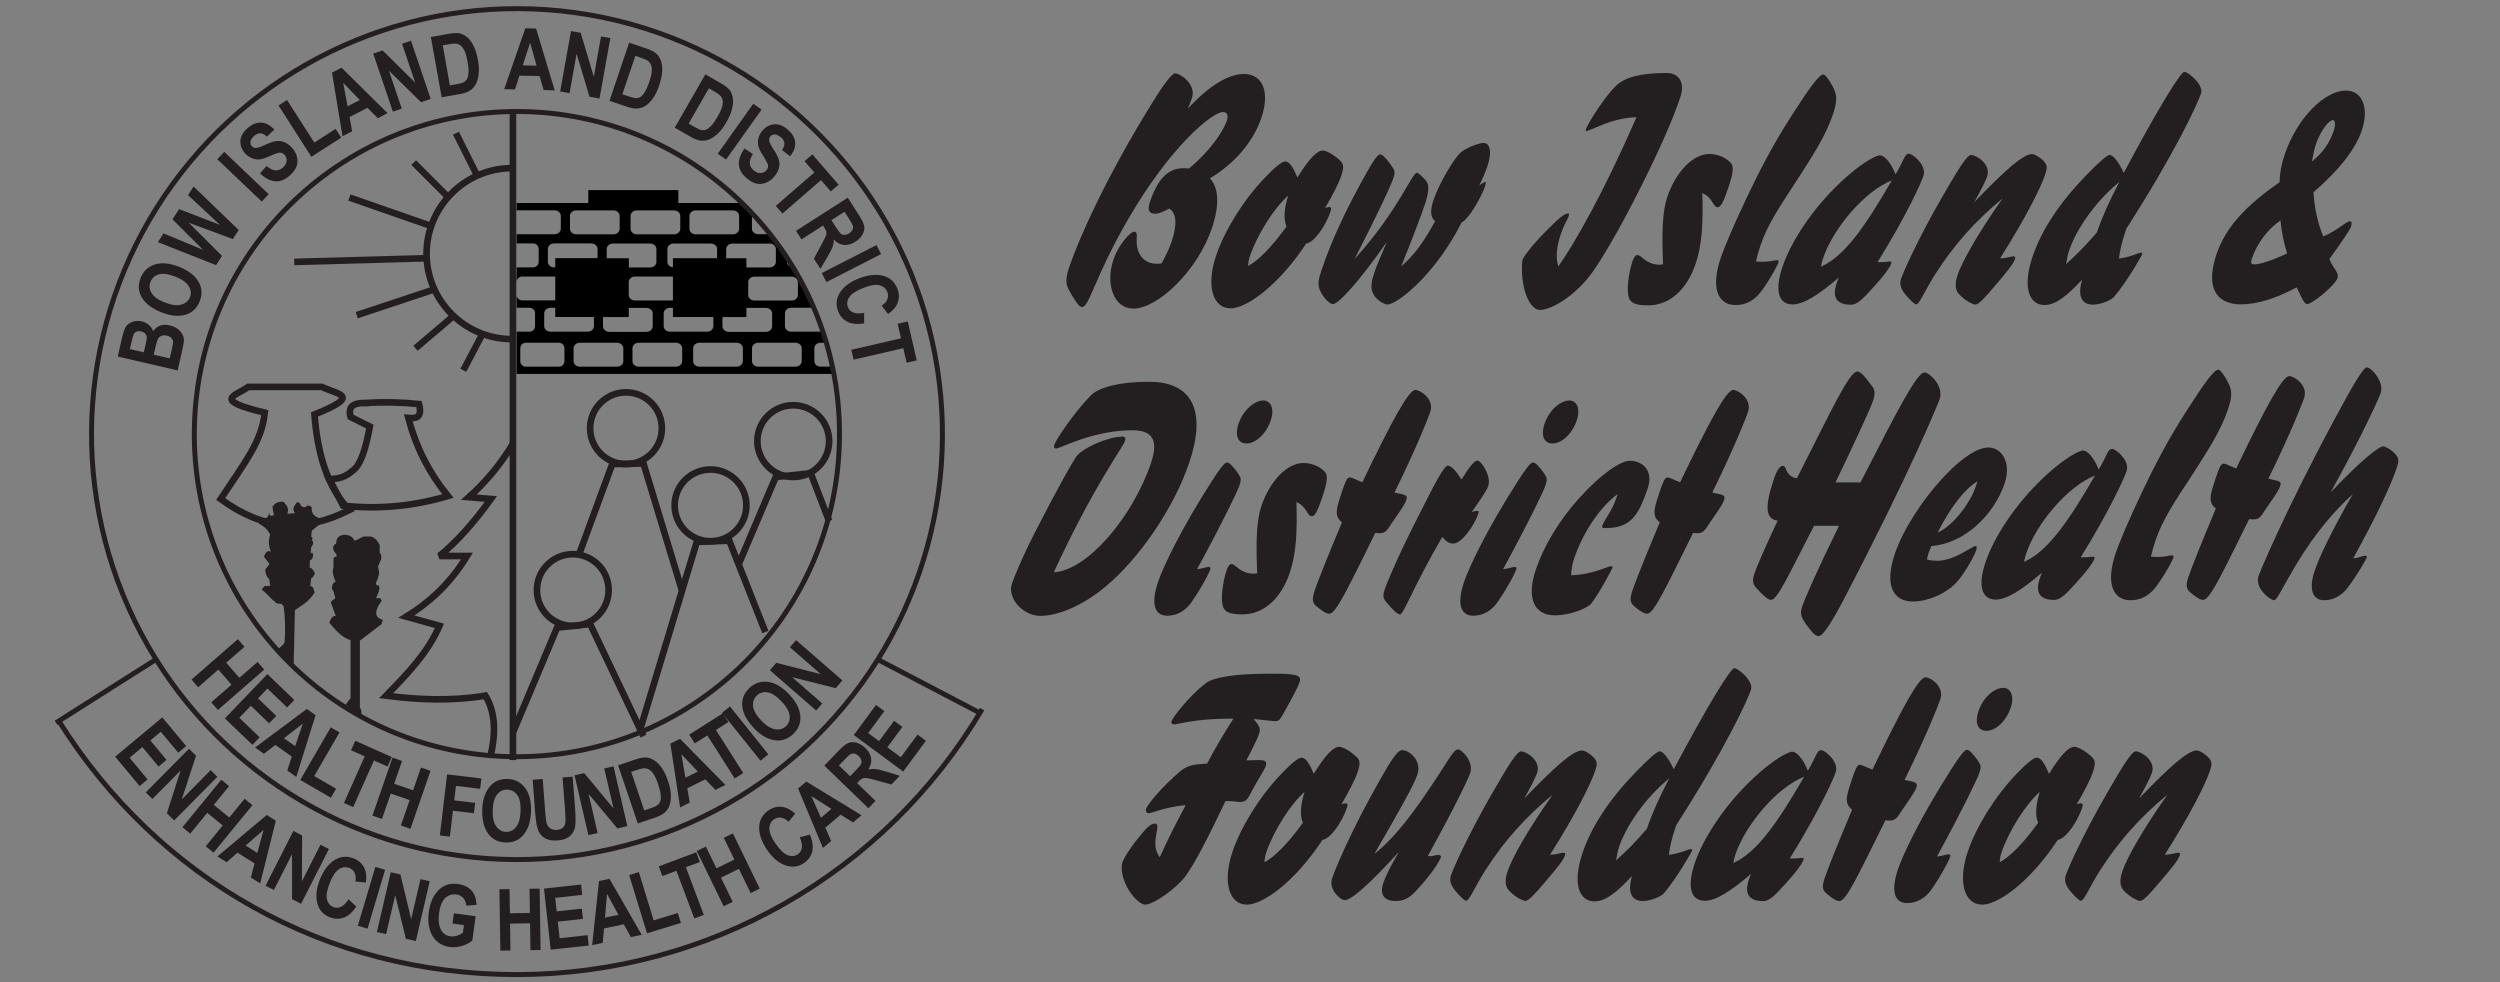 <?xml version="1.0" encoding="UTF-8"?><svg id="Layer_1" xmlns="http://www.w3.org/2000/svg" viewBox="0 0 316.42 124.29"><rect x="0" y="0" width="316.42" height="124.29" fill="#808080" stroke="none"/><defs><style>.cls-1{stroke-width:.84px;}.cls-1,.cls-2,.cls-3{fill:none;stroke:#231f20;stroke-miterlimit:2.61;}.cls-4,.cls-5,.cls-6,.cls-7{stroke-width:0px;}.cls-2{stroke-width:.19px;}.cls-3{stroke-width:.63px;}.cls-5{fill:#fff;}.cls-6,.cls-7{fill:#231f20;}.cls-7{fill-rule:evenodd;}</style></defs><path class="cls-6" d="m157.4,9.35c2.39,0,3.38,2.23,2.25,5.56-1,2.96-3.28,5.72-6.52,7.67,1.13,1.14,1.25,3.37.26,6.29-1.85,5.48-6.91,10.19-9.93,10.19-2.52,0-3.58-3.12-2.52-6.25.59-1.75,2.09-3.49,2.63-3.49.47,0,.26.73.3,1.5.1,1.5,1.05,2.56,2.5,2.56.17,0,.4,0,.65-.04.53-.97.98-1.91,1.27-2.76.74-2.19.6-3.65-.3-4.18-.78.41-1.36.65-1.77.65-.77,0-1.03-.45-.7-1.42,1.07-3.17,2.41-4.34,4.29-4.34.2,0,.44,0,.66.04,2.6-2.11,4.33-4.67,4.79-6.01.25-.73.08-1.14-.49-1.14-1.31,0-6.58,4.26-11.96,13.52-4.25,7.31-4.92,11.16-5.86,11.16-.4,0-.88-.77-1.68-2.19-.46-.81-.34-1.66.05-2.84,1.23-3.65,4.75-11.57,10.62-20.98,1.48-2.4,2.42-3.57,2.82-3.57.5,0,2.72,1.3,2.09,3.17-.14.41-.32.85-.51,1.3,2.7-2.92,5.14-4.38,7.06-4.38Z"/><path class="cls-6" d="m155.73,39.02c-2.18,0-3.13-2.76-1.8-6.7,1.03-3.04,3.34-6.9,6.19-9.86,1.31-1.38,2.17-2.03,2.53-2.03.57,0,1,.73,1.56,2.03,1.45-2.31,2.43-3.41,3.24-3.41.3,0,1.19.37,2.11,1.22.49.45.6.81.19,2.03-.29.85-.99,2.23-2.03,4.02.26-.08.44-.12.51-.12.24,0,.31.16.19.53-.64,1.91-2.12,3.98-3.1,4.1-3.51,5.32-7.54,8.2-9.59,8.2Zm7.1-10.35c-.41-.97-.29-2.31.21-3.9-1.75,1.5-3.91,4.91-4.85,7.67-.14.41-.21.81-.21,1.22,1.27-.69,2.95-2.35,4.85-4.99Z"/><path class="cls-6" d="m168.71,38.49c-.34,0-1.22-.65-1.71-1.91-.26-.73-.07-1.38.24-2.31.03-.08.07-.2.11-.32,1.25-3.69,2.91-7.1,4.72-10.47,1.42-2.6,2.2-3.94,2.61-3.94.24,0,.68.37,1.25,1.18.49.73.75.85.45,1.75-.47,1.38-2.14,4.83-4.93,10.31,5.64-6.25,7.25-10.92,7.89-10.92.13,0,.8.53,1.23,1.14.34.49.25,1.46-.23,2.88-.51,1.5-1.5,4.14-2.99,7.83,1.85-1.58,3.05-3.45,4.29-5.72-.59-.45-.66-1.34-.19-2.72.7-2.07,2.52-5.07,3.29-5.84.62-.65,2.4-1.34,3.04-1.34.71,0,1.15.97.46,3-.23.69-.56,1.46-1,2.35.42-.24.64-.41.74-.41s.1.2,0,.49c-.52,1.54-2.1,4.22-2.98,4.63-3.51,6.9-8.29,10.39-9.36,10.39-.44,0-1.43-.53-1.85-1.38-.36-.73-.23-1.5.19-2.76.29-.85.85-2.11,1.55-3.78-3.7,5.28-6.16,7.87-6.83,7.87Z"/><path class="cls-6" d="m207.12,14.83c-3.37.12-5.73,1.75-6.37,1.75-.07,0-.07-.08-.05-.16.32-.93,2.5-4.3,3.83-5.56,1.19-1.14,3.27-1.62,6.43-1.62,1.48,0,2.37,1.14,1.71,3.08-.91,2.68-2.18,5.56-3.76,8.85-3.12,6.45-5.69,10.88-7.21,13.07-2.18,3.17-5.35,4.99-6.8,4.99-.74,0-1.57-.93-2.01-2.8-.4-1.79-.25-3.33-.17-3.57.12-.37,1.08-1.71,2.92-3.57,1.48-1.5,2.31-2.27,2.82-2.27.17,0,.15.16.04.49-.07.2-.52.85-.91,1.99-.59,1.74-.72,3.12-.35,4.22,2.08-2.96,5.79-9.46,9.88-18.87Z"/><path class="cls-6" d="m211.01,24.97c1.11-3.29,3.3-5.48,5.35-5.48,1.18,0,2.35.61,2.8,1.26.29.45.14,1.38-.38,2.92-.6,1.79-.96,2.56-1.37,2.56-.6,0-.65-1.26-1.95-1.79.1,3.57.01,6.41-.84,8.93-1.14,3.37-3.36,5.28-6.02,5.28-1.48,0-2.2-.24-2.45-1.01-.29-.93-.05-3.04.49-4.63.15-.45.38-.73.62-.73.5,0,1.07,1.22,2.78,1.22.13,0,.28-.04.45-.04-.16-3.9-.1-6.66.52-8.48Z"/><path class="cls-6" d="m223.17,33.13c.91,0,1.48-.2,1.65-.2.23,0,.34.08.29.24-.14.41-.76,1.66-2.01,3.45-.92,1.34-2.02,1.99-3.43,1.99-2.18,0-3.2-2.07-1.88-5.97.34-1.02,1.39-3.61,3.27-7.59,1.51-3.17,3.23-6.58,5.71-10.43,2.21-3.45,3.47-5.2,4.01-5.2.2,0,.73.61,1.31,1.79.46.93.42,1.75-.12,3.33-.93,2.76-2.7,5.4-4.62,8.4-1.96,3-3.62,5.44-4.5,8.04-.21.61-.42,1.34-.61,2.11.36.04.66.04.93.04Z"/><path class="cls-6" d="m226.88,38.53c-1.75,0-2.31-1.71-1.28-4.75,1.08-3.21,3.8-7.35,7.31-10.67,2.43-2.31,4.46-3.45,5.03-3.45.5,0,1.3.73,1.98,2.4,1.05-1.71,1.11-2.6,1.69-2.6.5,0,2.28,1.5,1.84,2.8-.29.85-2.02,4.79-5.81,10.92h.34c.64,0,1.03-.08,1.17-.08.24,0,.3,0,.19.32-.17.49-.91,1.5-2.25,2.96-1.24,1.38-2.02,2.19-2.79,2.19-1.85,0-2.44-.93-1.84-2.72.08-.24.16-.49.28-.73-2.6,2.23-4.48,3.41-5.86,3.41Zm3.86-5.84c-.11.32-.19.65-.26,1.06,2.93-1.3,5.49-4.91,8.97-10.92-3.44,1.34-7.42,6.05-8.71,9.86Z"/><path class="cls-6" d="m245.03,34.55c-1.52,2.4-2.08,3.98-2.52,3.98-.13,0-.67-.41-1.45-1.38-.49-.65-.66-1.22-.46-1.83.21-.61,1.84-4.55,5.33-10.59,2.02-3.49,3.04-5.11,3.54-5.11.71,0,2.56,1.18,2.04,2.72-.22.65-.78,1.7-1.63,3.25,3.83-3.98,6.16-6.09,7.33-6.09.2,0,.79.24,1.42.85.53.53.5.89.22,1.75-.58,1.7-2.37,5.32-5.7,10.59h.13c.67,0,1.22-.24,1.53-.24.27,0,.31.08.21.37-.22.65-1.11,1.7-2.5,3.33-1.34,1.58-2.09,2.4-2.52,2.4-.17,0-1.19-.37-2.07-1.34-.47-.49-.54-1.3-.15-2.44.51-1.5,2.33-4.91,5.69-9.66-3.43,2.8-6.22,5.97-8.44,9.46Z"/><path class="cls-6" d="m258.81,38.61c-2.02,0-2.86-2.27-1.54-6.17,1.13-3.33,3.4-6.78,6.75-10.23,1.7-1.75,2.69-2.6,3-2.6.37,0,1.04.69,1.78,2.27,4.52-8.48,7.21-12.79,7.68-12.79.44,0,2.48,1.62,2.09,2.76-.47,1.38-3.27,7.47-9.44,17.09-.05.16-.11.32-.16.49-.38,1.14-.65,2.23-.78,3.29,1.55-.2,2.46-.73,2.77-.73.17,0,.21.08.17.2-.05.16-1.91,3.45-3.57,5.4-.34.41-1.71.97-2.65.97-1.45,0-1.98-1.1-1.38-3.17-1.96,2.11-3.37,3.21-4.71,3.21Zm3.07-6.9c-.15.45-.26.97-.38,1.71,1.29-1.14,2.57-2.44,3.91-4.02.66-1.95,1.61-4.06,2.83-6.37-3.01,2.43-5.46,6.01-6.36,8.69Z"/><path class="cls-6" d="m283.7,38.53c-3.39,0-4.51-2.35-3.17-6.33,1.15-3.41,3.7-6.17,7.99-9.13.02-1.14.23-2.27.64-3.49,1.61-4.75,5.13-8.12,7.75-8.12,2.05,0,3,2.15,2.01,5.07-.78,2.31-2.83,4.99-6.1,7.79.11,2.07.53,3.9,1.23,5.6,1.87-.77,2.86-1.91,3.4-1.91.2,0,.25.24.12.65-.17.49-1.09,1.83-2.75,4.14.57,1.3,1.26,1.74,1.04,2.39-.32.93-3.19,3.29-3.83,3.29-.44,0-.7-.81-1.34-2.11-2.66,1.42-5.03,2.15-7.01,2.15Zm4.94-10.63c-1.61,1.1-2.96,2.88-3.59,4.75-.22.65-.17.81.3.81.64,0,2.02-.41,4.13-1.38-.4-1.3-.71-2.68-.84-4.18Zm6.71-11.28c.3-.89.21-1.42-.09-1.42-.47,0-1.53,1.26-2.15,3.08-.19.57-.34,1.3-.49,2.15,1.33-1.06,2.23-2.31,2.73-3.81Z"/><path class="cls-6" d="m145.71,58.48c.93-2.76.15-4.02-2.37-4.02-5.07,0-9.15,2.31-9.65,2.31-.24,0-.35-.16-.24-.49.22-.65,2.42-3.98,4.59-6.21,1.03-1.06,3.68-1.75,7.38-1.75,5.51,0,7.32,3.69,5.09,10.27-1.94,5.72-6.32,12.14-10.65,15.71-2.89,2.4-5.97,3.65-8.19,3.65s-4.2-2.27-3.6-4.06c.19-.57,1.09-2.92,2.89-6.45,2.98-5.84,4.84-9.05,5.24-9.62.79-1.14,4.12-2.56,5.87-2.56.34,0,.44.2.3.61-.23.69-4.06,5.84-8.99,16.56,4.13-.2,9.92-6.78,12.35-13.96Z"/><path class="cls-6" d="m152.92,71.75c.3,0,.33.12.23.41-.08.24-.89,1.95-2.29,3.98-.8,1.18-1.91,1.79-3.12,1.79-1.61,0-2.11-1.5-1.16-4.3.62-1.83,2.89-6.66,6.78-12.7,1-1.58,1.62-2.4,1.95-2.4.27,0,.72.45,1.36,1.34.43.61.46.81.19,1.62-.22.65-1.9,4.22-5.35,10.55.73-.08,1.2-.28,1.41-.28Zm3.85-18.14c.56-1.66,1.96-2.92,3.14-2.92.94,0,1.42,1.06.94,2.48-.6,1.79-1.94,2.96-3.09,2.96-1.08,0-1.5-1.02-1-2.52Z"/><path class="cls-6" d="m159.64,64.08c1.11-3.29,3.3-5.48,5.35-5.48,1.18,0,2.35.61,2.8,1.26.29.45.14,1.38-.38,2.92-.6,1.79-.96,2.56-1.37,2.56-.6,0-.65-1.26-1.95-1.79.1,3.57.01,6.41-.84,8.93-1.14,3.37-3.36,5.28-6.02,5.28-1.48,0-2.2-.24-2.45-1.01-.29-.93-.05-3.04.49-4.63.15-.45.38-.73.62-.73.5,0,1.07,1.22,2.78,1.22.13,0,.28-.04.45-.04-.16-3.9-.1-6.66.52-8.48Z"/><path class="cls-6" d="m169.75,62.5c.03-.08.07-.2.1-.28.41-1.22.64-1.79.97-1.79s.83.32,1.61.61c3.76-7.83,5.87-11.69,6.71-11.69.6,0,2.44,1.14,1.88,2.8-.25.73-1.58,4.18-4.52,10.19,1.08.28,1.75.2,1.5.93-.25.73-.94,1.58-1.83,2.92-.63.97-.81,1.3-1.58,1.3-.07,0-.24,0-.52-.04-3.4,6.86-4.97,10.23-5.81,10.23-.37,0-.93-.32-1.71-1.01-.52-.45-.45-1.06-.15-1.95s1.4-3.73,3.45-8.6c-1-.81-.73-1.71-.09-3.61Z"/><path class="cls-6" d="m186.97,58.28c.51,0,1.82,1.99,1.39,3.25-.18.53-.92,1.62-2.09,3.29.28-.12.53-.16.76-.16.13,0,.16.12.06.41-.41,1.22-2,3.73-3.18,3.73-.5,0-.91-.28-1.36-.85-3.78,6.49-4.87,9.82-5.37,9.82-.27,0-.84-.49-1.7-1.54-.5-.61-.46-.93-.18-1.74.33-.97,1.68-4.18,4.29-9.3,2.15-4.26,3.19-6.25,3.66-6.25.44,0,1,.61,1.73,1.75.99-1.62,1.65-2.39,1.98-2.39Z"/><path class="cls-6" d="m191.65,71.75c.3,0,.33.12.23.41-.08.24-.89,1.95-2.29,3.98-.8,1.18-1.91,1.79-3.12,1.79-1.61,0-2.11-1.5-1.16-4.3.62-1.83,2.89-6.66,6.78-12.7,1-1.58,1.62-2.4,1.95-2.4.27,0,.72.45,1.36,1.34.43.61.46.81.19,1.62-.22.65-1.9,4.22-5.35,10.55.73-.08,1.2-.28,1.41-.28Zm3.85-18.14c.56-1.66,1.96-2.92,3.14-2.92.94,0,1.42,1.06.94,2.48-.6,1.79-1.94,2.96-3.09,2.96-1.08,0-1.5-1.02-1-2.52Z"/><path class="cls-6" d="m203.91,71.67c.17,0,.22.04.18.16-.05.16-1.37,2.76-2.68,4.55-.43.57-2.62,1.5-4.61,1.5-2.65,0-3.63-2.19-2.41-5.8.96-2.84,2.88-6.13,5.36-8.89,2.88-3.25,5.41-4.87,6.52-4.87,1.61,0,3.05,1.22,2.28,3.49-1.21,3.57-2.24,5.03-5.36,5.03-.34,0-.48-.08-.41-.28.22-.65,1.26-1.95,1.74-3.37.03-.08.1-.28.22-.65-2.09,1.5-4.33,4.67-5.51,8.16-.21.61-.35,1.34-.38,2.11,2.75-.08,4.62-1.14,5.05-1.14Z"/><path class="cls-6" d="m209.97,62.5c.03-.08.07-.2.1-.28.41-1.22.64-1.79.97-1.79s.83.32,1.61.61c3.76-7.83,5.87-11.69,6.71-11.69.6,0,2.44,1.14,1.88,2.8-.25.73-1.58,4.18-4.52,10.19,1.08.28,1.75.2,1.5.93-.25.73-.94,1.58-1.83,2.92-.63.97-.81,1.3-1.58,1.3-.07,0-.24,0-.52-.04-3.4,6.86-4.97,10.23-5.81,10.23-.37,0-.93-.32-1.71-1.01-.52-.45-.45-1.06-.15-1.95s1.4-3.73,3.45-8.6c-1-.81-.73-1.71-.09-3.61Z"/><path class="cls-6" d="m224.15,75.93c-.34,0-1-.53-1.92-1.58-.44-.49-.43-1.01-.18-1.75.29-.85,1.24-3.08,2.94-6.7-1.54-.2-1.66-1.75-.47-5.28.37-1.1.76-1.66,1.13-1.66.57,0,.2,1.3,1.78,1.58,4.56-9.01,6.65-13.52,7.66-13.52.44,0,1.03.73,1.95,1.99.27.41.29.93.04,1.66-.38,1.14-1.99,4.59-4.76,10.39h3.16c4.77-9.34,7.16-13.92,8.1-13.92.6,0,2.48,1.71,1.92,3.37-.19.57-3.78,9.38-12.21,25.49-1.6,3.04-2.6,4.51-3.1,4.51s-.94-.61-1.63-1.54c-.45-.65-.81-1.18-.48-2.15.38-1.14,1.89-4.59,4.68-10.27h-3.16c-3.27,6.29-4.62,9.38-5.46,9.38Z"/><path class="cls-6" d="m245.14,70.98c2.29,0,4.43-1.87,4.93-1.87.13,0,.17.2.03.61-.28.81-1.64,3.17-2.61,4.14-1.23,1.26-3.46,2.27-5.37,2.27-2.69,0-3.57-2.27-2.29-6.05.99-2.92,3.43-6.86,6.48-10.03,2.18-2.27,4.08-3.41,5.35-3.41,1.68,0,2.96,1.87,2.06,4.55-1.32,3.9-4.99,7.59-9.26,7.92-.14.32-.26.57-.34.81-.07.2-.15.53-.24.89.43.12.85.16,1.26.16Zm4.86-9.21s.07-.2.15-.45c.04-.12.08-.24.14-.41-1.56.93-3.36,3.17-5.05,6.49,1.95-.81,4.15-3.81,4.76-5.64Z"/><path class="cls-6" d="m252.59,75.89c-1.75,0-2.31-1.71-1.28-4.75,1.08-3.21,3.8-7.35,7.31-10.67,2.43-2.31,4.46-3.45,5.03-3.45.5,0,1.3.73,1.98,2.4,1.05-1.71,1.11-2.6,1.69-2.6.5,0,2.28,1.5,1.84,2.8-.29.85-2.02,4.79-5.81,10.92h.34c.64,0,1.03-.08,1.17-.08.24,0,.3,0,.19.32-.17.49-.91,1.5-2.25,2.96-1.24,1.38-2.02,2.19-2.79,2.19-1.85,0-2.44-.93-1.84-2.72.08-.24.16-.49.28-.73-2.6,2.23-4.48,3.41-5.86,3.41Zm3.86-5.84c-.11.32-.19.65-.26,1.06,2.93-1.3,5.49-4.91,8.97-10.92-3.44,1.34-7.42,6.05-8.71,9.86Z"/><path class="cls-6" d="m273.16,70.49c.91,0,1.48-.2,1.65-.2.23,0,.34.08.29.24-.14.41-.76,1.66-2.01,3.45-.92,1.34-2.02,1.99-3.43,1.99-2.18,0-3.2-2.07-1.88-5.97.34-1.02,1.39-3.61,3.27-7.59,1.51-3.17,3.23-6.58,5.71-10.43,2.21-3.45,3.47-5.2,4.01-5.2.2,0,.73.61,1.31,1.79.46.93.42,1.75-.12,3.33-.93,2.76-2.7,5.4-4.62,8.4-1.96,3-3.62,5.44-4.5,8.04-.21.61-.42,1.34-.61,2.11.36.04.66.04.93.04Z"/><path class="cls-6" d="m280.35,60.75c.03-.08.07-.2.1-.28.41-1.22.64-1.79.97-1.79s.83.32,1.61.61c3.76-7.83,5.87-11.69,6.71-11.69.6,0,2.44,1.14,1.88,2.8-.25.73-1.58,4.18-4.52,10.19,1.08.28,1.75.2,1.5.93-.25.73-.94,1.58-1.83,2.92-.63.97-.81,1.3-1.58,1.3-.07,0-.24,0-.52-.04-3.39,6.86-4.97,10.23-5.81,10.23-.37,0-.93-.32-1.71-1.01-.52-.45-.45-1.06-.15-1.95s1.4-3.73,3.45-8.6c-1-.81-.73-1.71-.09-3.61Z"/><path class="cls-6" d="m301.65,56.49c.13,0,.96.32,1.54,1.01.41.49.49.73.15,1.75-.67,1.99-2.41,5.84-5.5,11.41.72-.04,1.18-.32,1.45-.32.24,0,.31.08.25.24-.05.16-.83,1.66-2.34,3.73-.81,1.1-1.91,1.66-3.05,1.66-1.38,0-2.01-1.3-1.19-3.73.59-1.74,2.12-4.99,4.83-9.7-2.47,2.23-4.81,5.07-6.9,8.48-1.96,3.21-2.68,4.95-3.05,4.95-.47,0-2.52-1.5-1.98-3.09.1-.28,3.1-7.67,9.46-19.52,2.46-4.59,3.8-6.86,4.24-6.86.64,0,2.21,1.91,1.77,3.21-.19.57-2.11,4.95-6.35,12.62,3.76-3.98,6.08-5.84,6.68-5.84Z"/><path class="cls-6" d="m150.04,101.91c-2.64.24-4.27,1.02-4.64,1.02-.3,0-.44-.28-.34-.57.18-.53,2.04-2.84,4.33-4.75,1.03-.85,1.9-.85,3.39-.97,1.03-1.95,2.13-3.82,3.33-5.68h-.64c-4.13,0-6.5.73-6.83.73s-.44-.2-.35-.45c.14-.41,2.1-3.04,4.29-4.75.92-.73,3.6-1.22,7.87-1.22,3.26,0,4.39.04,4.04,1.06-.21.61-.79,1.75-1.71,3.37-.74,1.3-.8,1.58-1.41,1.58-.2,0-1.1-.12-2.69-.28.6.81.95,1.06.68,1.87-.22.65-.76,1.75-1.61,3.37.77,0,1.22-.04,1.36-.04.91,0,1.33.04,1.07.81-.18.53-.87,1.46-1.7,3.04-.57,1.1-.73,1.46-1.57,1.46-.24,0-.73-.12-1.5-.12h-.3c-2.19,4.59-3.78,7.71-5,9.42-1.14,1.58-4.1,3.69-5.18,3.69-.37,0-1.2-.53-1.98-1.7-.92-1.46-1.13-2.92-.9-3.61.22-.65,1.03-1.95,2.45-3.65.69-.85,1.21-1.3,1.65-1.3,1.04,0-.76,2.44.64,4.26.96-2.15,2.06-4.3,3.27-6.58Z"/><path class="cls-6" d="m157.8,114.49c-2.18,0-3.13-2.76-1.8-6.7,1.03-3.04,3.34-6.9,6.19-9.86,1.31-1.38,2.17-2.03,2.53-2.03.57,0,1,.73,1.56,2.03,1.45-2.31,2.43-3.41,3.24-3.41.3,0,1.19.37,2.11,1.22.49.45.6.81.19,2.03-.29.85-.99,2.23-2.03,4.02.26-.08.44-.12.51-.12.24,0,.31.16.19.53-.64,1.91-2.12,3.98-3.1,4.1-3.51,5.32-7.54,8.2-9.59,8.2Zm7.1-10.35c-.41-.97-.29-2.31.21-3.9-1.75,1.5-3.91,4.91-4.85,7.67-.14.41-.21.81-.21,1.22,1.28-.69,2.95-2.35,4.85-4.99Z"/><path class="cls-6" d="m170.22,113.93c-.6,0-2.09-1.38-1.62-2.76.33-.97,2.26-5.8,6.08-12.5,1.42-2.52,2.2-3.73,2.81-3.73.84,0,2.52,1.3,1.9,3.12-.47,1.38-2.35,4.67-5.44,10.02,2.76-2.19,5.08-5.4,7.77-9.46,1.57-2.35,2.25-3.77,2.82-3.77.47,0,2.03,1.54,1.54,3-.19.57-1.84,4.14-5.36,10.47.12.04.22.04.32.04.4,0,.73-.16.93-.16.34,0,.46.12.39.32-.21.61-1.32,2.31-3.16,4.26-.79.85-1.5,1.26-2.54,1.26-1.51,0-2.06-.85-1.58-2.27.34-1.02,1.02-2.31,1.97-3.94-3.72,4.06-5.99,6.09-6.83,6.09Z"/><path class="cls-6" d="m188.07,110.03c-1.52,2.4-2.08,3.98-2.52,3.98-.13,0-.67-.41-1.45-1.38-.49-.65-.66-1.22-.46-1.83.21-.61,1.84-4.55,5.33-10.59,2.02-3.49,3.04-5.11,3.54-5.11.71,0,2.56,1.18,2.04,2.72-.22.65-.78,1.7-1.63,3.25,3.83-3.98,6.16-6.09,7.33-6.09.2,0,.79.24,1.42.85.53.53.5.89.22,1.75-.58,1.7-2.37,5.32-5.7,10.59h.13c.67,0,1.22-.24,1.53-.24.27,0,.31.08.21.37-.22.65-1.12,1.7-2.5,3.33-1.34,1.58-2.09,2.4-2.52,2.4-.17,0-1.19-.37-2.07-1.34-.47-.49-.54-1.3-.15-2.44.51-1.5,2.33-4.91,5.69-9.66-3.43,2.8-6.22,5.97-8.44,9.46Z"/><path class="cls-6" d="m201.85,114.09c-2.02,0-2.86-2.27-1.54-6.17,1.13-3.33,3.4-6.78,6.75-10.23,1.7-1.75,2.69-2.6,3-2.6.37,0,1.04.69,1.78,2.27,4.52-8.48,7.21-12.79,7.68-12.79.44,0,2.48,1.62,2.09,2.76-.47,1.38-3.27,7.47-9.44,17.09-.05.16-.11.32-.17.49-.38,1.14-.65,2.23-.78,3.29,1.55-.2,2.46-.73,2.77-.73.17,0,.21.08.17.2-.05.16-1.91,3.45-3.57,5.4-.34.41-1.71.97-2.65.97-1.45,0-1.98-1.1-1.38-3.17-1.96,2.11-3.37,3.21-4.71,3.21Zm3.07-6.9c-.15.45-.26.97-.38,1.71,1.29-1.14,2.57-2.44,3.91-4.02.66-1.95,1.61-4.06,2.83-6.37-3.01,2.43-5.46,6.01-6.36,8.69Z"/><path class="cls-6" d="m215.78,114.01c-1.75,0-2.31-1.71-1.28-4.75,1.08-3.21,3.8-7.35,7.31-10.67,2.43-2.31,4.46-3.45,5.03-3.45.5,0,1.3.73,1.98,2.4,1.05-1.71,1.11-2.6,1.68-2.6.5,0,2.28,1.5,1.84,2.8-.29.85-2.02,4.79-5.81,10.92h.34c.64,0,1.04-.08,1.17-.08.24,0,.3,0,.19.32-.17.49-.91,1.5-2.25,2.96-1.24,1.38-2.02,2.19-2.79,2.19-1.85,0-2.44-.93-1.84-2.72.08-.24.16-.49.28-.73-2.6,2.23-4.48,3.41-5.86,3.41Zm3.86-5.84c-.11.32-.19.65-.26,1.06,2.92-1.3,5.49-4.91,8.97-10.92-3.44,1.34-7.42,6.05-8.71,9.86Z"/><path class="cls-6" d="m234.31,98.87c.03-.08.07-.2.1-.28.41-1.22.64-1.79.97-1.79s.83.32,1.61.61c3.76-7.83,5.87-11.69,6.71-11.69.6,0,2.44,1.14,1.88,2.8-.25.73-1.58,4.18-4.52,10.19,1.08.28,1.75.2,1.5.93-.25.73-.94,1.58-1.83,2.92-.63.97-.81,1.3-1.58,1.3-.07,0-.24,0-.52-.04-3.39,6.86-4.97,10.23-5.81,10.23-.37,0-.93-.32-1.71-1.01-.52-.45-.45-1.06-.15-1.95s1.4-3.73,3.45-8.6c-1-.81-.73-1.71-.09-3.61Z"/><path class="cls-6" d="m246.57,108.12c.3,0,.33.12.23.41-.08.24-.89,1.95-2.29,3.98-.8,1.18-1.91,1.79-3.12,1.79-1.61,0-2.11-1.5-1.16-4.3.62-1.83,2.89-6.66,6.78-12.7,1-1.58,1.62-2.4,1.95-2.4.27,0,.72.45,1.36,1.34.43.61.46.81.19,1.62-.22.65-1.9,4.22-5.35,10.55.73-.08,1.2-.28,1.41-.28Zm3.85-18.14c.56-1.66,1.96-2.92,3.14-2.92.94,0,1.42,1.06.94,2.48-.6,1.79-1.94,2.96-3.09,2.96-1.08,0-1.5-1.02-1-2.52Z"/><path class="cls-6" d="m250.86,114.49c-2.18,0-3.13-2.76-1.8-6.7,1.03-3.04,3.34-6.9,6.19-9.86,1.31-1.38,2.17-2.03,2.53-2.03.57,0,1,.73,1.56,2.03,1.45-2.31,2.43-3.41,3.24-3.41.3,0,1.19.37,2.11,1.22.49.45.6.81.19,2.03-.29.85-.99,2.23-2.03,4.02.26-.08.44-.12.51-.12.24,0,.32.16.19.53-.64,1.91-2.12,3.98-3.1,4.1-3.51,5.32-7.54,8.2-9.59,8.2Zm7.1-10.35c-.41-.97-.29-2.31.21-3.9-1.75,1.5-3.91,4.91-4.85,7.67-.14.41-.21.81-.21,1.22,1.27-.69,2.95-2.35,4.85-4.99Z"/><path class="cls-6" d="m265.88,110.03c-1.52,2.4-2.08,3.98-2.52,3.98-.13,0-.67-.41-1.45-1.38-.49-.65-.66-1.22-.46-1.83.21-.61,1.84-4.55,5.33-10.59,2.02-3.49,3.04-5.11,3.54-5.11.71,0,2.56,1.18,2.04,2.72-.22.65-.78,1.7-1.63,3.25,3.83-3.98,6.16-6.09,7.33-6.09.2,0,.79.24,1.42.85.53.53.5.89.22,1.75-.58,1.7-2.37,5.32-5.7,10.59h.13c.67,0,1.22-.24,1.53-.24.27,0,.31.08.21.37-.22.65-1.12,1.7-2.5,3.33-1.34,1.58-2.09,2.4-2.52,2.4-.17,0-1.19-.37-2.07-1.34-.47-.49-.54-1.3-.15-2.44.51-1.5,2.33-4.91,5.69-9.66-3.43,2.8-6.22,5.97-8.44,9.46Z"/><path class="cls-5" d="m105.4,46.38v.03h0s0-.02,0-.03Z"/><path class="cls-4" d="m103.86,46.41c-.43,0-.79-.31-.79-.7v-1.63c0-.38.35-.7.79-.7h.71c-.15-.47-.3-.93-.47-1.4h-3.96c-.43,0-.79-.31-.79-.7v-1.63c0-.38.35-.7.79-.7h2.71c-.81-1.76-1.75-3.49-2.8-5.19-.27-.11-.46-.35-.46-.63v-.09c-.74-1.15-1.53-2.28-2.37-3.4h-1.26c-.43,0-.79-.31-.79-.7v-1.63c0-.08.02-.15.05-.21-.39-.47-.8-.94-1.21-1.41h-8.15v-1.63h-11.4v1.63h-9.07v.95s.06-.02.09-.02h4.71c.43,0,.79.31.79.7v1.63c0,.38-.35.7-.79.7h-4.71s-.06-.01-.09-.02v1.18h2.09c.38,0,.7.31.7.7v1.63c0,.38-.31.7-.7.7h-2.09v1.86c0-.38.31-.7.7-.7h4.19v3.02h-4.19c-.38,0-.7-.31-.7-.7v1.63h1.63c.38,0,.7.31.7.7v1.63c0,.38-.31.7-.7.7h-1.63v5.35h40.02v-.93h-1.54Zm-3.66-11.4c.43,0,.79.31.79.7v1.63c0,.38-.35.7-.79.7h-4.71c-.43,0-.79-.31-.79-.7v-1.63c0-.38.35-.7.79-.7h4.71Zm-23.88,5.12h3.26v-1.16h2.24c.43,0,.79.31.79.7v1.63c0,.38-.35.7-.79.7h-4.71c-.43,0-.79-.31-.79-.7v-1.16Zm.47-7.45v-1.16c0-.38.35-.7.79-.7h4.71c.43,0,.79.31.79.7v1.63c0,.38-.35.7-.79.7h-2.7v-1.16h-2.79Zm3.58,5.35c-.43,0-.79-.31-.79-.7v-1.63c0-.38.35-.7.79-.7h4.71s.06.01.09.02v2.99s-.06.02-.09.02h-4.71Zm10.38-5.35h-5.58v1.15c-.39-.04-.7-.33-.7-.68v-1.63c0-.38.35-.7.79-.7h4.71c.43,0,.79.31.79.7v1.16Zm-6.75,6.98c0-.38.35-.7.79-.7h.38v1.16h5.12v1.16c0,.38-.35.7-.79.7h-4.71c-.43,0-.79-.31-.79-.7v-1.63Zm7.45.47h3.02v-1.16h2.47c.43,0,.79.31.79.7v1.63c0,.38-.35.7-.79.7h-4.71c-.43,0-.79-.31-.79-.7v-1.16Zm5.96-9.31c.43,0,.79.31.79.7v1.63c0,.38-.35.7-.79.7h-2.94v-1.16h-2.56v-1.16c0-.38.35-.7.79-.7h4.71Zm-10.15-3.49c0-.38.35-.7.79-.7h4.71c.43,0,.79.31.79.7v1.63c0,.38-.35.7-.79.7h-4.71c-.43,0-.79-.31-.79-.7v-1.63Zm-1.16,0v1.63c0,.38-.35.7-.79.7h-4.71c-.43,0-.79-.31-.79-.7v-1.63c0-.38.35-.7.79-.7h4.71c.43,0,.79.31.79.7Zm-13.96,0c0-.38.35-.7.79-.7h4.71c.43,0,.79.31.79.7v1.63c0,.38-.35.7-.79.7h-4.71c-.43,0-.79-.31-.79-.7v-1.63Zm-2.01,6.51c-.43,0-.79-.31-.79-.7v-1.63c0-.38.35-.7.79-.7h4.71c.43,0,.79.31.79.7v1.16h-5.35v1.16h-.15Zm-1.25,5.82c0-.38.35-.7.79-.7h.61v1.16h4.89v1.16c0,.38-.35.7-.79.7h-4.71c-.43,0-.79-.31-.79-.7v-1.63Zm2.56,6.05c0,.38-.31.7-.7.7h-4.19c-.38,0-.7-.31-.7-.7v-1.63c0-.38.31-.7.7-.7h4.19c.38,0,.7.31.7.7v1.63Zm7.45,0c0,.38-.35.7-.79.7h-4.71c-.43,0-.79-.31-.79-.7v-1.63c0-.38.35-.7.79-.7h4.71c.43,0,.79.31.79.7v1.63Zm7.45,0c0,.38-.35.7-.79.7h-4.71c-.43,0-.79-.31-.79-.7v-1.63c0-.38.35-.7.79-.7h4.71c.43,0,.79.31.79.7v1.63Zm7.68,0c0,.38-.35.7-.79.7h-4.71c-.43,0-.79-.31-.79-.7v-1.63c0-.38.35-.7.79-.7h4.71c.43,0,.79.31.79.7v1.63Zm7.45,0c0,.38-.35.7-.79.7h-4.71c-.43,0-.79-.31-.79-.7v-1.63c0-.38.35-.7.79-.7h4.71c.43,0,.79.31.79.7v1.63Z"/><circle class="cls-3" cx="65.43" cy="54.95" r="53.85" transform="translate(-16.71 31.43) rotate(-24.05)"/><path class="cls-3" d="m124.31,89.75c-12.31,20.83-34.7,33.6-58.89,33.6s-45.38-12.08-57.9-31.98"/><path class="cls-7" d="m45.18,68.32l.81-.41h.95c.5.11.84.52,1.12,1.08v.98c.33.27.19.92.08,1.04l-.29.69.14.84c-.05.34-.24.97-.38,1.14-.03.29-.05.4.34.43.25.49-.16,1.02-.35,1.62.37-.04.54-.14.71.3-.66.92-1.2,2.05.11,2.41.18.05-.26.39-.06.5l-2.81,2.15v8.4s.18.43.18.43v.62s-2-1.36-2-1.36l.64-.81v-7.36c-.86-.19-1.83-1.11-2.69-2.22.27-.69.46-.83.81-.84l-.6-1.65c0-.31.41-.39.55-.62-.14-.37-.13-.83-.41-1.11-.08-.54.24-.98.46-.91-.13-.42-.35-.73-.38-1.38l.1-.45v-.79c-.02-.52.08-.56.41-.6-.07-.1.02-.27-.07-.35-.4-.36-.62-.96-.01-1.3l.06-.42c.29-1.08,2.15-.73,2.22.06l.37-.12Z"/><path class="cls-1" d="m46.26,51c2.25-.14,4.51-.09,6.77.14.45,1.72-.36,1.85-1.35,1.76.95,3.65,2.62,6.95,5.01,9.88-4.42,1.31-8.84,1.71-13.26,1.22-.59-1.13-1.17-2.26-1.76-3.38,1.13.04,2.08-.27,2.84-.95,1.22-.76,1.81-3.11,2.3-5.68-.81-.41-1.62-.81-2.44-1.22-.38-1.4.47-1.8,1.89-1.76Z"/><path class="cls-1" d="m64.62,42.92c-5.9-.1-10.63-4.92-10.63-10.82s4.84-10.82,10.82-10.82"/><line class="cls-1" x1="52.36" y1="20.58" x2="56.78" y2="25"/><line class="cls-1" x1="44.22" y1="25" x2="54.92" y2="28.73"/><line class="cls-1" x1="37.24" y1="33.15" x2="54.05" y2="32.68"/><line class="cls-1" x1="45.15" y1="39.89" x2="54.92" y2="36.64"/><line class="cls-1" x1="52.59" y1="44.08" x2="57.24" y2="40.13"/><path class="cls-1" d="m64.92,56.18c-1.55,2.56-3.41,4.81-5.58,6.75l2.79.23c-2.17,3.02-4.34,5.43-6.51,7.21h3.49c-2.21,3.61-4.85,5.93-7.68,7.68l4.19,1.16c-1.47,3.41-4.03,6.05-6.75,8.84,4.19.54,8.38.7,12.56,0,1.16,1.86,1.4,4.34.7,7.45"/><path class="cls-1" d="m31.42,48.97h9.31c2.17,1.01,5.04,1.09-.93,3.49.39,4.85,1.55,9.11,4.42,12.1-5.89,2.95-11.01,2.48-16.29-1.4,3.18-4.81,5.2-7.29,5.58-10.93-6.75-1.63-3.72-2.09-2.09-3.26Z"/><path class="cls-7" d="m34.49,64.16c.27-.52.76-.68,1.35-.67.65.58.71,1.07.51,1.54.44-.03.55-.05.99-.08-.32-.4-.21-.74,0-1.03.21-.42.42-.47.63-.16.18.46.46.46.75.4.14-.25.39-.24.75.04-.12.87.41,1.19,1.03,1.42.2.25.18.5-.04.75-.36.24-.59.51-.95.75-.13.3-.07.53-.12.83.24.08.16.25.08.44.24.18.21.47-.08.87-.03.26-.05.53-.08.79.21-.17.32-.08.32.28-.08.4-.21.58-.4.55-.01.32-.03.63-.04.95.22.03.45.26.67.71-.16.42-.32.63-.47.63-.04.34-.08.69-.12,1.03.32-.07.45.33.55.79-.68,1.12-1.6,1.64-2.49,2.22-.05,2.3-.11,4.59-.16,6.89-.74-.59-1.48-1.19-2.22-1.78.55-.4,1.04-.78,1.07-1.07.11-1.5.09-3.01-.12-4.51-.19-.23-.13-.34-.83-.36-.17,0-.34-.4-.51-.4-.47-.48-.95-.97-1.43-1.35.11-.15.21-.29.32-.44.25-.01.5-.03.75-.04-.04-.28-.08-.55-.12-.83-.25-.25-.47-.55-.51-1.23.18-.24.37-.47.55-.71-.24-.3-.47-.61-.71-.91.29-.81.58-.78.87-.63-.26-.71-.35-1.43-.08-2.14-.26-.57-.68-1.07-1.46-1.43.17-.3.34-.37.51-.67.56-.01.77-.14.79-.75.13.63.39.41.63.36-.07-.36-.13-.71-.2-1.07"/><line class="cls-2" x1="57.71" y1="17.09" x2="60.52" y2="21.96"/><line class="cls-1" x1="57.71" y1="16.86" x2="60.27" y2="21.98"/><line class="cls-1" x1="58.64" y1="46.87" x2="60.97" y2="42.45"/><path class="cls-6" d="m54.55,4.68l2.31-.41c.58-.1,1.04-.12,1.36-.04.32.08.63.25.94.51.31.26.57.63.8,1.1.23.47.41,1.07.54,1.8.12.66.15,1.25.08,1.76-.06.52-.18.94-.36,1.26-.18.33-.42.59-.72.79-.3.2-.7.35-1.22.44l-2.38.42-1.37-7.65Zm1.49,1.07l.9,5.06.95-.17c.41-.07.7-.16.86-.27.17-.11.3-.25.39-.43.09-.18.14-.44.16-.79.02-.35-.02-.79-.12-1.34-.1-.57-.22-1.01-.36-1.32s-.3-.55-.5-.71c-.2-.16-.42-.25-.67-.26-.19-.01-.53.02-1.04.12l-.57.1Z"/><path class="cls-6" d="m49.73,14.14l-2.49-7.36,1.18-.4,4.13,4.08-1.66-4.92,1.13-.38,2.49,7.36-1.23.41-4.05-3.98,1.62,4.8-1.13.38Z"/><path class="cls-6" d="m49.05,14.32l-1.24.64-1.3-1.31-2.27,1.16.33,1.81-1.22.62-1.33-8.05,1.21-.62,5.82,5.75Zm-3.51-1.66l-2.1-2.17.55,2.96,1.55-.79Z"/><path class="cls-6" d="m39.41,19.84l-4.16-6.49,1.08-.69,3.45,5.38,2.7-1.73.71,1.11-3.78,2.42Z"/><path class="cls-6" d="m32.9,21.94l.85-.93c.76.66,1.43.73,2.03.22.29-.25.46-.53.49-.83.04-.3-.04-.56-.24-.79-.12-.13-.24-.22-.38-.26-.14-.04-.3-.04-.47,0s-.55.2-1.13.45c-.52.23-.94.36-1.26.38-.32.02-.64-.04-.96-.18-.32-.14-.6-.35-.84-.62-.28-.32-.45-.67-.53-1.05-.08-.38-.04-.75.1-1.1.14-.35.4-.69.78-1.02.57-.49,1.14-.72,1.73-.69.58.03,1.13.33,1.65.88l-.93.89c-.32-.28-.6-.42-.85-.42-.25,0-.51.11-.77.34-.26.23-.42.46-.46.69-.05.23,0,.43.14.59.14.16.32.24.54.24.22,0,.62-.14,1.2-.41.61-.28,1.09-.44,1.45-.47.35-.03.69.03,1.02.17.33.15.65.4.95.75.44.51.66,1.08.64,1.69-.01.62-.35,1.22-1.02,1.8-1.18,1.02-2.42.92-3.72-.31Z"/><path class="cls-6" d="m33.13,25.51l-5.63-5.36.88-.93,5.63,5.36-.88.93Z"/><path class="cls-6" d="m27.35,33.56l-7.37-2.91.71-1.11,5.01,2.08-3.87-3.86.83-1.29,5.18,1.99-4.04-3.76.7-1.09,5.71,5.5-.74,1.15-5.58-2.07,4.21,4.2-.75,1.17Z"/><path class="cls-6" d="m20.45,39.54c-.86-.34-1.52-.75-1.98-1.22-.46-.47-.74-.97-.85-1.49-.11-.52-.05-1.07.18-1.66.33-.85.93-1.41,1.79-1.69.86-.28,1.89-.18,3.08.29,1.21.48,2.04,1.13,2.5,1.97.41.73.44,1.53.11,2.38-.34.86-.9,1.42-1.69,1.68-.9.3-1.95.21-3.14-.26Zm.44-1.25c.83.33,1.52.42,2.06.26.54-.15.9-.46,1.09-.93.19-.47.13-.94-.16-1.41s-.86-.88-1.72-1.21c-.84-.33-1.52-.42-2.04-.28-.52.14-.88.46-1.07.95-.19.49-.15.96.14,1.43.28.47.85.87,1.7,1.2Z"/><path class="cls-6" d="m14.9,45.15l.57-2.49c.16-.68.33-1.14.52-1.39.19-.25.46-.43.82-.55.36-.12.73-.13,1.13-.04.37.08.68.24.93.47.26.23.43.49.51.78.22-.34.51-.57.87-.71.37-.13.78-.15,1.23-.04.55.13.99.37,1.31.72.32.35.48.72.49,1.1,0,.27-.1.86-.31,1.77l-.49,2.11-7.57-1.75Zm1.55-.96l1.75.4.19-.83c.11-.49.18-.8.19-.93.02-.22-.04-.41-.16-.56-.12-.15-.3-.26-.56-.32-.22-.05-.42-.04-.58.02-.16.07-.28.16-.34.3-.07.13-.18.53-.33,1.19l-.17.72Zm3.01.7l2.02.47.27-1.16c.12-.51.17-.84.15-1-.02-.16-.1-.3-.23-.44-.13-.13-.32-.23-.56-.28-.25-.06-.46-.05-.65.02s-.33.18-.43.34c-.1.16-.21.51-.34,1.05l-.23,1.01Z"/><path class="cls-6" d="m24.24,86.01l5.86-5.11.84.97-2.31,2.01,1.66,1.91,2.31-2.01.84.97-5.86,5.11-.84-.97,2.56-2.23-1.66-1.91-2.56,2.23-.84-.97Z"/><path class="cls-6" d="m28.46,90.93l5.38-5.61,3.41,3.27-.91.95-2.49-2.39-1.19,1.24,2.31,2.22-.91.94-2.31-2.22-1.46,1.52,2.57,2.47-.91.95-3.5-3.35Z"/><path class="cls-6" d="m37.5,98.33l-1.14-.81.57-1.76-2.08-1.48-1.45,1.13-1.11-.8,6.54-4.88,1.11.79-2.44,7.81Zm-.14-3.88l.96-2.86-2.38,1.85,1.42,1.01Z"/><path class="cls-6" d="m38,98.73l3.86-6.67,1.11.64-3.2,5.53,2.77,1.6-.66,1.14-3.88-2.25Z"/><path class="cls-6" d="m43.53,101.63l2.63-5.9-1.73-.77.54-1.2,4.62,2.06-.54,1.2-1.72-.77-2.63,5.9-1.17-.52Z"/><path class="cls-6" d="m47.14,103.23l2.54-7.34,1.21.42-1,2.89,2.39.83,1-2.89,1.21.42-2.54,7.34-1.21-.42,1.11-3.21-2.39-.83-1.11,3.21-1.21-.42Z"/><path class="cls-6" d="m55.67,105.73l.92-7.72,4.34.52-.16,1.31-3.06-.37-.22,1.83,2.65.32-.16,1.31-2.65-.32-.39,3.28-1.27-.15Z"/><circle class="cls-3" cx="65.43" cy="54.95" r="40.83" transform="translate(9.07 119.17) rotate(-88.76)"/><path class="cls-6" d="m14.57,95.78l5.97-4.98,3.03,3.63-1.01.84-2.21-2.65-1.32,1.1,2.05,2.46-1.01.84-2.05-2.46-1.62,1.35,2.28,2.74-1.01.84-3.1-3.72Z"/><path class="cls-6" d="m18.45,100.29l5.47-5.52.89.88-1.8,5.52,3.65-3.69.85.84-5.47,5.52-.92-.91,1.74-5.41-3.57,3.6-.85-.84Z"/><path class="cls-6" d="m23.09,104.7l4.92-6.01.99.81-1.94,2.37,1.96,1.6,1.94-2.37.99.81-4.92,6.01-.99-.81,2.15-2.63-1.96-1.6-2.15,2.63-.99-.81Z"/><path class="cls-6" d="m32.93,111.81l-1.18-.74.47-1.79-2.16-1.36-1.38,1.21-1.16-.73,6.24-5.25,1.15.73-1.98,7.94Zm-.36-3.86l.79-2.91-2.27,1.98,1.48.93Z"/><path class="cls-6" d="m33.61,112.1l3.52-6.93,1.11.57-.03,5.81,2.35-4.63,1.07.54-3.52,6.93-1.15-.59v-5.68s-2.29,4.52-2.29,4.52l-1.07-.54Z"/><path class="cls-6" d="m44.12,113.83l.98.91c-.5.74-1.04,1.21-1.61,1.41-.57.2-1.16.18-1.77-.06-.77-.31-1.28-.85-1.52-1.64-.28-.91-.18-1.94.28-3.11.49-1.23,1.15-2.08,1.99-2.56.72-.41,1.49-.45,2.31-.13.66.26,1.13.71,1.39,1.34.19.45.23,1.02.13,1.71l-1.32-.13c.08-.42.05-.78-.09-1.08-.14-.3-.37-.51-.67-.63-.44-.17-.87-.13-1.3.14-.43.27-.82.84-1.17,1.72-.36.91-.49,1.61-.37,2.1s.39.82.82.99c.32.13.64.11.96-.04.33-.15.65-.47.96-.96Z"/><path class="cls-6" d="m45.29,117.17l2.22-7.45,1.23.37-2.22,7.45-1.23-.37Z"/><path class="cls-6" d="m47.7,117.97l1.76-7.57,1.22.28,1.36,5.65,1.18-5.06,1.17.27-1.76,7.57-1.26-.29-1.35-5.52-1.15,4.93-1.17-.27Z"/><path class="cls-6" d="m57.27,116.89l.18-1.3,2.75.38-.42,3.07c-.32.29-.75.51-1.29.68-.54.16-1.07.21-1.58.14-.62-.09-1.15-.32-1.58-.69s-.75-.88-.94-1.53c-.19-.65-.23-1.39-.12-2.21.12-.85.36-1.55.72-2.12.36-.56.79-.96,1.28-1.2.49-.24,1.05-.31,1.68-.22.75.1,1.33.38,1.73.82.4.45.61,1.05.64,1.81l-1.3.11c-.04-.41-.17-.74-.4-.98-.22-.25-.51-.39-.86-.44-.54-.07-1.01.08-1.41.45-.39.38-.65,1-.77,1.86-.13.93-.04,1.66.25,2.19.25.46.65.73,1.18.8.25.03.52.01.8-.07.28-.08.54-.21.78-.38l.13-.97-1.46-.2Z"/><line class="cls-3" x1="7.09" y1="91.48" x2="19.71" y2="83.48"/><line class="cls-1" x1="64.92" y1="13.84" x2="64.92" y2="96.2"/><circle class="cls-1" cx="72.48" cy="74.68" r="4.54" transform="translate(-7.14 141.68) rotate(-85.93)"/><path class="cls-1" d="m79.23,49.66c2.51,0,4.54,2.03,4.54,4.54s-2.03,4.54-4.54,4.54-4.54-2.03-4.54-4.54,2.03-4.54,4.54-4.54Z"/><circle class="cls-1" cx="89.93" cy="63.97" r="4.54" transform="translate(-9.09 15.23) rotate(-9.22)"/><circle class="cls-1" cx="100.4" cy="55.83" r="4.54"/><polyline class="cls-1" points="64.92 92.71 70.51 79.44 74.69 78.98 81.44 93.17"/><polyline class="cls-1" points="73.3 70.14 77.49 58.74 81.44 58.66 86.33 74.79"/><polyline class="cls-1" points="80.98 92.47 88.19 68.59 92.3 68.43 96.87 79.99"/><polyline class="cls-1" points="93.54 71.3 98.19 60.37 102.61 59.9 104.94 65.95"/><path class="cls-6" d="m70.2,11.44l-1.39-.04-.51-1.77-2.55-.06-.57,1.75-1.37-.03,2.68-7.71,1.36.03,2.36,7.83Zm-2.29-3.13l-.81-2.9-.94,2.86,1.74.04Z"/><path class="cls-6" d="m70.9,11.58l1.37-7.65,1.23.22,1.66,5.57.91-5.11,1.18.21-1.37,7.65-1.27-.23-1.63-5.44-.89,4.99-1.18-.21Z"/><path class="cls-6" d="m79.63,5.4l2.22.75c.56.19.96.4,1.21.62.24.22.44.52.58.9.14.38.2.83.17,1.35-.02.52-.16,1.14-.39,1.84-.22.64-.47,1.17-.78,1.59-.3.42-.61.73-.92.93-.31.2-.65.32-1.01.35-.36.03-.79-.03-1.28-.2l-2.29-.77,2.49-7.36Zm.79,1.66l-1.65,4.87.91.31c.39.13.69.19.89.18.2-.01.38-.08.54-.19.16-.11.34-.31.52-.61.18-.3.36-.71.54-1.23.18-.54.29-.99.32-1.33.03-.34,0-.63-.1-.86-.1-.23-.25-.42-.46-.55-.16-.1-.48-.23-.97-.4l-.55-.19Z"/><path class="cls-6" d="m89.26,9.4l2.03,1.17c.52.3.87.58,1.07.84.19.26.32.6.39,1,.06.4.03.85-.09,1.36-.12.51-.37,1.08-.74,1.73-.33.58-.69,1.05-1.07,1.41-.38.35-.74.6-1.09.74s-.7.18-1.06.15c-.36-.04-.76-.19-1.21-.44l-2.09-1.2,3.87-6.74Zm.46,1.78l-2.56,4.46.84.48c.36.21.64.32.84.35.2.02.39,0,.57-.08.18-.08.39-.24.63-.5.24-.26.49-.62.77-1.1.29-.5.48-.91.58-1.24.1-.33.12-.62.07-.86-.05-.25-.16-.46-.34-.63-.13-.13-.42-.32-.87-.58l-.51-.29Z"/><path class="cls-6" d="m90.84,19.46l4.5-6.33,1.05.74-4.5,6.33-1.05-.74Z"/><path class="cls-6" d="m94.24,18.79l1.05.71c-.54.84-.52,1.52.07,2.04.29.25.59.38.89.37s.55-.13.75-.35c.12-.13.18-.27.21-.42.02-.14,0-.3-.07-.46-.07-.16-.27-.52-.61-1.06-.31-.48-.49-.88-.56-1.2-.06-.31-.05-.64.04-.98s.26-.64.5-.92c.28-.32.6-.55.97-.68.37-.13.74-.15,1.11-.06.37.09.74.3,1.12.63.57.49.88,1.03.93,1.61.05.58-.16,1.17-.64,1.76l-1.02-.79c.23-.35.33-.65.3-.9-.03-.25-.18-.49-.44-.71s-.51-.35-.75-.36c-.24-.01-.43.06-.57.22-.14.16-.19.35-.16.57.03.22.22.6.57,1.13.37.57.59,1.02.67,1.36.08.34.07.69-.03,1.04-.1.35-.3.7-.61,1.05-.44.51-.97.8-1.58.88-.62.08-1.26-.18-1.92-.75-1.18-1.02-1.26-2.26-.23-3.72Z"/><path class="cls-6" d="m98.19,26.06l4.88-4.23-1.24-1.43.99-.86,3.32,3.83-.99.86-1.24-1.43-4.88,4.23-.84-.97Z"/><path class="cls-6" d="m100.76,29.21l6.54-4.19,1.46,2.28c.37.58.58,1.04.63,1.36.04.33-.03.66-.22,1.01-.19.35-.48.65-.89.91-.51.33-1,.47-1.47.42-.47-.04-.89-.27-1.26-.67-.02.34-.08.65-.18.93-.1.28-.32.71-.67,1.3l-.86,1.47-.83-1.29.92-1.7c.33-.61.53-1.01.6-1.19.06-.18.09-.35.06-.49-.02-.14-.12-.34-.28-.59l-.14-.22-2.73,1.75-.69-1.08Zm4.47-1.34l.52.8c.31.49.54.79.66.9.13.11.29.16.47.16.18,0,.38-.07.6-.21.21-.13.35-.28.42-.45.07-.16.09-.33.04-.51-.03-.12-.2-.43-.51-.91l-.54-.85-1.66,1.06Z"/><path class="cls-6" d="m104.01,34.56l6.92-3.54.59,1.14-6.92,3.54-.59-1.14Z"/><path class="cls-6" d="m109.37,39.59v1.34c-.87.14-1.58.07-2.12-.2-.54-.27-.93-.72-1.17-1.33-.31-.77-.25-1.52.15-2.23.47-.82,1.29-1.46,2.45-1.92,1.23-.49,2.31-.59,3.22-.31.8.25,1.35.78,1.68,1.59.26.66.25,1.31-.02,1.94-.2.45-.58.87-1.16,1.27l-.81-1.05c.36-.23.6-.5.72-.81.12-.31.12-.61,0-.92-.17-.44-.5-.72-.99-.85-.49-.13-1.17-.02-2.05.33-.91.36-1.51.75-1.78,1.17-.28.42-.33.85-.16,1.28.12.32.35.54.69.67.34.13.79.15,1.36.04Z"/><path class="cls-6" d="m107.75,44.27l6.29-1.45-.43-1.84,1.28-.3,1.14,4.93-1.28.3-.42-1.84-6.29,1.45-.29-1.25Z"/><path class="cls-6" d="m103.3,89.93l-5.86-5.1.82-.94,5.63,1.44-3.92-3.41.79-.9,5.86,5.1-.85.98-5.51-1.39,3.82,3.33-.79.9Z"/><path class="cls-6" d="m95.43,92.16c-.64-.67-1.07-1.31-1.29-1.93s-.27-1.19-.15-1.71c.11-.52.4-.99.85-1.43.66-.63,1.43-.9,2.33-.79.9.11,1.79.62,2.68,1.55.9.94,1.39,1.88,1.45,2.83.06.84-.23,1.57-.89,2.21-.67.64-1.41.91-2.24.82-.95-.11-1.86-.62-2.74-1.54Zm.92-.96c.62.65,1.21,1.01,1.76,1.1.55.09,1.01-.04,1.38-.39.36-.35.51-.8.45-1.35-.07-.55-.42-1.16-1.06-1.82-.62-.65-1.2-1.02-1.73-1.11-.53-.09-.99.05-1.36.41s-.54.81-.47,1.36c.06.54.41,1.14,1.04,1.8Z"/><path class="cls-6" d="m96.25,96.28l-4.86-6.07,1-.8,4.86,6.07-1,.8Z"/><path class="cls-6" d="m92.99,98.53l-3.46-5.45-1.6,1.01-.7-1.11,4.27-2.71.7,1.11-1.59,1.01,3.46,5.45-1.08.69Z"/><path class="cls-6" d="m91.8,99.35l-1.25.62-1.28-1.33-2.28,1.13.31,1.81-1.22.61-1.23-8.07,1.22-.61,5.74,5.83Zm-3.49-1.7l-2.07-2.19.51,2.97,1.56-.77Z"/><path class="cls-6" d="m78.25,96.86l2.22-.75c.56-.19,1.01-.27,1.33-.24.33.03.66.15,1.01.37s.66.54.96.97.57,1,.8,1.7c.22.64.33,1.21.34,1.73.01.52-.04.95-.17,1.3-.13.35-.32.65-.59.89-.27.24-.65.45-1.14.62l-2.29.77-2.49-7.36Zm1.64.84l1.65,4.87.91-.31c.39-.13.66-.27.81-.4s.26-.29.32-.48c.06-.19.08-.45.04-.8-.04-.35-.14-.78-.32-1.31-.18-.55-.37-.96-.55-1.25-.18-.29-.38-.5-.6-.62s-.45-.18-.7-.16c-.18.01-.52.1-1.01.27l-.55.19Z"/><path class="cls-6" d="m74.47,105.7l-1.75-7.57,1.22-.28,3.71,4.47-1.17-5.06,1.17-.27,1.75,7.57-1.26.29-3.64-4.36,1.14,4.94-1.17.27Z"/><path class="cls-6" d="m61.03,102.55c.03-.93.19-1.68.49-2.27.29-.59.67-1.02,1.12-1.3.45-.28.99-.41,1.62-.39.91.03,1.64.4,2.19,1.12.55.71.8,1.72.76,3-.04,1.3-.38,2.31-1.01,3.02-.56.63-1.29.93-2.2.9-.92-.03-1.64-.37-2.15-1.03-.58-.75-.85-1.76-.81-3.04Zm1.33,0c-.03.89.12,1.57.44,2.03.33.46.74.7,1.24.71.51.02.93-.19,1.28-.62.35-.43.54-1.11.57-2.03.03-.9-.11-1.57-.42-2.01-.31-.44-.73-.67-1.25-.69-.52-.02-.96.19-1.3.61-.34.42-.53,1.09-.56,2Z"/><path class="cls-6" d="m67.41,98.69l1.28-.1.32,4.2c.05.65.1,1.08.14,1.27.08.34.24.59.47.76.23.17.52.24.87.22.3-.02.53-.11.71-.25.18-.15.29-.34.34-.58.05-.24.05-.75-.01-1.52l-.33-4.29,1.28-.1.31,4.07c.08,1.04.08,1.8,0,2.27-.08.47-.3.87-.66,1.18-.37.32-.87.5-1.51.55-.66.05-1.19-.03-1.58-.24-.39-.21-.69-.52-.88-.94-.2-.42-.34-1.21-.43-2.37l-.31-4.13Z"/><path class="cls-6" d="m114.31,97.65l-6.25-4.62,2.81-3.8,1.06.78-2.05,2.77,1.38,1.02,1.9-2.57,1.05.78-1.9,2.57,1.7,1.26,2.12-2.86,1.06.78-2.88,3.9Z"/><path class="cls-6" d="m109.92,102.3l-5.59-5.4,1.88-1.95c.48-.5.88-.81,1.18-.92.31-.12.65-.12,1.03-.02.38.1.74.32,1.09.65.44.42.69.87.75,1.34.06.47-.06.93-.36,1.38.33-.06.65-.07.94-.04.29.03.77.15,1.42.35l1.63.5-1.07,1.1-1.86-.51c-.67-.19-1.11-.29-1.3-.31-.19-.02-.36,0-.49.05-.14.06-.31.19-.51.4l-.18.19,2.33,2.26-.89.92Zm-2.33-4.04l.66-.69c.41-.42.65-.7.72-.85.07-.15.09-.31.05-.49-.04-.18-.16-.36-.34-.54-.18-.17-.36-.27-.53-.31-.18-.03-.34,0-.5.07-.11.06-.37.3-.77.71l-.7.72,1.42,1.37Z"/><path class="cls-6" d="m109.03,103.19l-1.06.9-1.57-.98-1.94,1.65.74,1.68-1.04.89-3.15-7.53,1.04-.88,6.98,4.26Zm-3.8-.81l-2.54-1.62,1.21,2.75,1.33-1.13Z"/><path class="cls-6" d="m101.21,105.96l1.3-.32c.34.82.44,1.53.3,2.12-.14.59-.48,1.07-1.02,1.45-.68.48-1.42.6-2.21.37-.91-.26-1.72-.91-2.44-1.94-.76-1.09-1.11-2.11-1.05-3.06.05-.83.44-1.5,1.16-2,.59-.41,1.21-.55,1.89-.43.48.09.98.36,1.5.83l-.83,1.03c-.31-.3-.63-.47-.95-.52-.33-.04-.63.03-.9.22-.39.27-.58.66-.59,1.16,0,.51.26,1.15.8,1.92.56.8,1.08,1.29,1.55,1.46.47.17.9.13,1.28-.14.28-.19.44-.47.49-.83.05-.36-.04-.8-.28-1.33Z"/><path class="cls-6" d="m91.59,114.7l-3.4-6.99,1.15-.56,1.34,2.75,2.27-1.11-1.34-2.75,1.15-.56,3.4,6.99-1.15.56-1.49-3.06-2.27,1.11,1.49,3.06-1.15.56Z"/><path class="cls-6" d="m87.88,116.25l-2.27-6.04-1.77.67-.46-1.23,4.74-1.78.46,1.23-1.77.66,2.27,6.04-1.2.45Z"/><path class="cls-6" d="m81.89,118.13l-2.26-7.37,1.23-.38,1.87,6.11,3.06-.94.39,1.26-4.29,1.32Z"/><path class="cls-6" d="m81.22,118.32l-1.37.28-.9-1.61-2.5.52-.16,1.83-1.34.28.86-8.11,1.33-.28,4.08,7.09Zm-2.94-2.53l-1.45-2.65-.26,3,1.71-.35Z"/><path class="cls-6" d="m63.33,120.32l-.12-7.77,1.28-.02.05,3.06,2.53-.04-.05-3.06,1.28-.02.12,7.77-1.28.02-.05-3.4-2.53.04.05,3.4-1.28.02Z"/><path class="cls-6" d="m69.7,120.19l-.85-7.72,4.7-.52.14,1.31-3.42.38.19,1.71,3.18-.35.14,1.3-3.18.35.23,2.1,3.54-.39.14,1.31-4.82.53Z"/><line class="cls-3" x1="124.05" y1="90.25" x2="111.12" y2="83.48"/></svg>